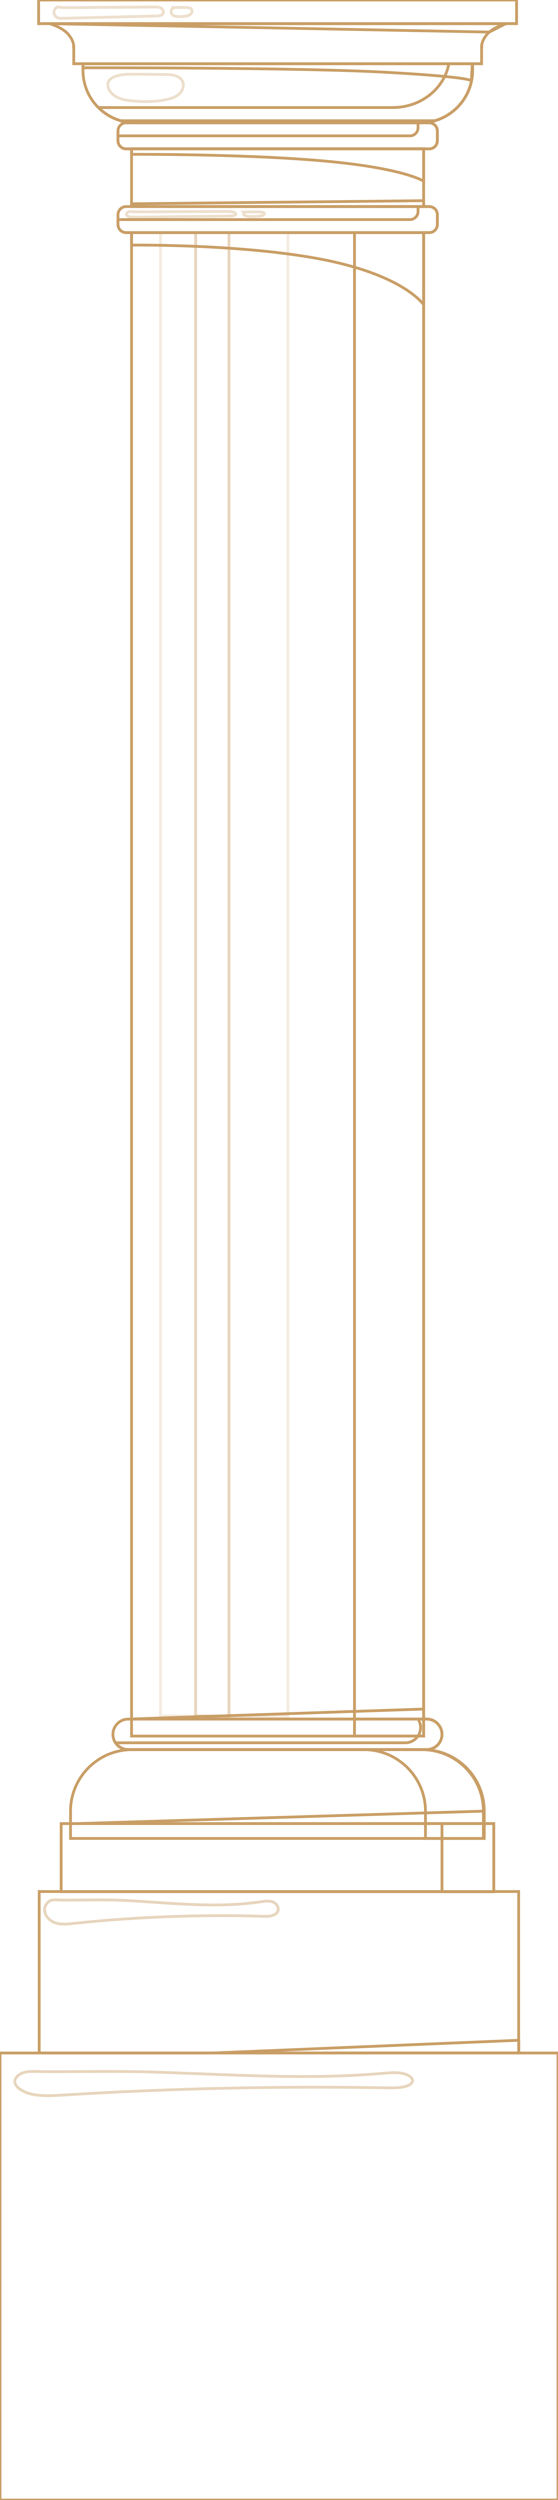 <?xml version="1.0" encoding="utf-8"?>
<!-- Generator: Adobe Illustrator 26.0.3, SVG Export Plug-In . SVG Version: 6.00 Build 0)  -->
<svg version="1.1" id="Layer_2" xmlns="http://www.w3.org/2000/svg" xmlns:xlink="http://www.w3.org/1999/xlink" x="0px" y="0px"
	 viewBox="0 0 398.7 1785.1" style="enable-background:new 0 0 398.7 1785.1;" xml:space="preserve">
<style type="text/css">
	.st0{fill:none;stroke:#C99E66;stroke-width:2;stroke-miterlimit:10;}
	.st1{opacity:0.33;fill:none;stroke:#C99E66;stroke-width:2;stroke-miterlimit:10;}
	.st2{opacity:0.2;fill:none;stroke:#C99E66;stroke-width:2;stroke-miterlimit:10;}
	.st3{opacity:0.43;fill:none;stroke:#C99E66;stroke-width:2;stroke-miterlimit:10;}
</style>
	<g>
	<path class="st0" d="M306.7,147.5h-88.1h-40.4H90.1c-3.2,0-5.8,2.6-5.8,5.8v7c0,3.2,2.6,5.8,5.8,5.8h88.1h40.4h88.1
		c3.2,0,5.8-2.6,5.8-5.8v-7C312.5,150.1,309.9,147.5,306.7,147.5z"/>
		<polygon class="st0" points="218.6,0 178.2,0 27.6,0 27.6,16.9 178.2,16.9 218.6,16.9 369.1,16.9 369.1,0 	"/>
		<path class="st0" d="M218.6,16.9h-40.4H35.4c0,0,8.8,2.4,13.2,7.4c4.4,5,4,8.8,4,8.8h0.1v12.4h125.5h40.4h125.5V33.1h0.1
		c0,0-0.4-3.8,4-8.8c4.4-5,13.2-7.4,13.2-7.4H218.6z"/>
		<path class="st0" d="M218.6,45.5h-40.4H59.3v4.8C59.3,71,76,87.7,96.6,87.7h81.6h40.4h81.6c20.6,0,37.4-16.7,37.4-37.4v-4.8H218.6z
		"/>
		<path class="st0" d="M320.7,45.5c-3.2,17.7-19.9,31.3-40.1,31.3h-88.8h-44H70.3c6.8,6.7,16.1,10.9,26.4,10.9h81.6h40.4h81.6
		c20.6,0,37.4-16.7,37.4-37.4v-4.8H320.7z"/>
		<path class="st0" d="M306.7,87.7h-88.1h-40.4H90.1c-3.2,0-5.8,2.6-5.8,5.8v7c0,3.2,2.6,5.8,5.8,5.8h88.1h40.4h88.1
		c3.2,0,5.8-2.6,5.8-5.8v-7C312.5,90.3,309.9,87.7,306.7,87.7z"/>
		<path class="st0" d="M306.7,87.7h-8v3.5c0,3.2-2.6,5.8-5.8,5.8h-88.1h-40.4H84.3v3.5c0,3.2,2.6,5.8,5.8,5.8h88.1h40.4h88.1
		c3.2,0,5.8-2.6,5.8-5.8v-7C312.5,90.3,309.9,87.7,306.7,87.7z"/>
		<path class="st0" d="M306.7,147.5h-8v3.5c0,3.2-2.6,5.8-5.8,5.8h-88.1h-40.4H84.3v3.5c0,3.2,2.6,5.8,5.8,5.8h88.1h40.4h88.1
		c3.2,0,5.8-2.6,5.8-5.8v-7C312.5,150.1,309.9,147.5,306.7,147.5z"/>
		<polygon class="st0" points="218.6,106.2 178.2,106.2 94,106.2 94,147.5 178.2,147.5 218.6,147.5 302.7,147.5 302.7,106.2 	"/>
		<path class="st0" d="M94,106.2h208.7v23.2c0,0-13.4-9.2-70.6-14.4c-57.2-5.2-138.1-4.8-138.1-4.8V106.2z"/>
		<polygon class="st0" points="90.1,87.7 306.7,87.7 310.6,86.2 86.2,86.2 	"/>
		<polygon class="st0" points="302.7,147.5 94,147.5 94,145.5 302.7,143.3 	"/>
		<polygon class="st0" points="35.4,16.9 361.4,16.9 349.6,22.9 	"/>
		<path class="st0" d="M59.3,45.5h278.2l-0.7,12.2c0,0,0.6-2.7-61.4-6.1c-61.9-3.5-216.1-3.2-216.1-3.2V45.5z"/>
		<path class="st1" d="M79.8,55.8c-0.8,0.6-1.6,1.2-2.1,2.1c-0.8,1.4-0.8,3.1-0.3,4.7c1,3.1,3.6,5.6,6.6,7c3,1.4,6.3,2,9.6,2.3
		c8.5,1,17.2,0.9,25.6-0.9c3.2-0.7,6.4-1.7,8.8-3.9c2.4-2.2,3.8-5.8,2.5-8.8c-0.9-2.2-3-3.6-5.3-4.3c-2.3-0.7-4.6-0.7-7-0.8
		c-7.4-0.1-14.8-0.2-22.2-0.2C90.5,52.9,84.6,53,79.8,55.8z"/>
		<path class="st1" d="M41.1,12.7c1.1,0.4,2.3,0.4,3.4,0.4c22.5-0.6,45-1.1,67.5-1.7c1.7,0,3.9-0.3,4.6-1.9c0.6-1.4-0.4-3.1-1.7-3.8
		c-1.4-0.7-3-0.7-4.5-0.7C95.6,5.1,80.8,5.2,66,5.3c-7.2,0.1-14.4,0.3-21.6,0.1c-2.3-0.1-3.5-1.3-5.1,1.2
		C37.7,8.8,38.9,11.6,41.1,12.7z"/>
		<path class="st1" d="M123.8,5.8c-1.1,0.6-1.8,1.9-1.5,3.2c0.5,2.2,3.3,2.9,5.6,2.9c1.6,0,3.3-0.1,4.9-0.4c1.2-0.2,2.4-0.5,3.3-1.3
		c0.9-0.7,1.5-2.1,1-3.1c-0.6-1.5-2.6-1.7-4.2-1.8c-3.1,0-6.2,0-9.3,0.1L123.8,5.8z"/>
		<path class="st1" d="M92.8,154.9c1.1,0.2,2.3,0.2,3.4,0.2c22.5-0.3,45-0.6,67.5-0.8c1.8,0,3.9-0.2,4.6-1c0.6-0.7-0.4-1.6-1.7-1.9
		c-1.4-0.4-3-0.4-4.5-0.4c-14.8,0.1-29.6,0.1-44.4,0.2c-7.2,0-14.4,0.1-21.6,0c-2.3,0-3.5-0.6-5.1,0.6
		C89.4,153,90.6,154.4,92.8,154.9z"/>
		<path class="st1" d="M175.5,151.5c-1.1,0.3-1.8,1-1.5,1.6c0.5,1.1,3.3,1.5,5.6,1.5c1.6,0,3.3-0.1,4.9-0.2c1.2-0.1,2.4-0.3,3.3-0.6
		c0.9-0.4,1.5-1,1-1.6c-0.6-0.7-2.6-0.9-4.2-0.9c-3.1,0-6.2,0-9.3,0.1L175.5,151.5z"/>
		<rect x="94" y="166.1" class="st0" width="208.7" height="1073.5"/>
		<rect x="253.3" y="166.1" class="st0" width="49.4" height="1073.5"/>
		<path class="st0" d="M304.9,1249.3H91.6c-6,0-10.9-4.9-10.9-10.9l0,0c0-6,4.9-10.9,10.9-10.9h213.3c6,0,10.9,4.9,10.9,10.9l0,0
		C315.8,1244.4,310.9,1249.3,304.9,1249.3z"/>
		<path class="st0" d="M304.9,1227.4h-6.3c1.2,1.7,1.9,3.8,1.9,6.1c0,6-4.9,10.9-10.9,10.9h-207c2,2.9,5.3,4.8,9,4.8h213.3
		c6,0,10.9-4.9,10.9-10.9l0,0C315.8,1232.3,310.9,1227.4,304.9,1227.4z"/>
		<path class="st0" d="M302.2,1249.3H200.3h-4.2H94.3c-24.2,0-43.9,19.7-43.9,43.9v19.5h145.7h4.2H346v-19.5
		C346,1268.9,326.4,1249.3,302.2,1249.3z"/>
		<path class="st0" d="M301.5,1249.3h-41.4c24.2,0,43.9,19.7,43.9,43.9v19.5h41.4v-19.5C345.4,1268.9,325.7,1249.3,301.5,1249.3z"/>
		<rect x="43.7" y="1302.1" class="st0" width="309.1" height="48.6"/>
		<rect x="315.8" y="1302.1" class="st0" width="37" height="48.6"/>
		<polygon class="st0" points="54.9,1302.1 346,1302.1 345.4,1293.2 	"/>
		<rect x="114.7" y="166.1" class="st2" width="91" height="1059.2"/>
		<rect x="139.8" y="166.1" class="st3" width="23.8" height="1059.2"/>
		<polygon class="st0" points="94,1227.4 302.7,1227.4 302.7,1220.3 	"/>
		<path class="st0" d="M94,166.1h208.7v51.5c0,0-13.4-20.5-70.6-32C174.9,174.1,94,175,94,175V166.1z"/>
		<rect x="28" y="1350.6" class="st0" width="342.6" height="115.3"/>
		<rect y="1465.9" class="st0" width="398.7" height="319.2"/>
		<polygon class="st0" points="370.7,1465.9 151.7,1465.9 370.7,1456.8 	"/>
		<path class="st3" d="M39.3,1372.9c4.1,1.4,8.6,1,13,0.5c45.5-4.8,91.2-6.5,136.9-5.1c3.8,0.1,8.7-0.6,9.5-4.3
		c0.6-2.6-1.6-5.3-4.2-6.1c-2.6-0.8-5.4-0.4-8.1,0c-32,4.8-64.3,0.8-96.4-0.9c-15.3-0.8-30.5-0.2-45.8-0.3c-4.3,0-8.3-1.2-11.1,2.9
		C29.6,1365,34.1,1371.1,39.3,1372.9z"/>
		<path class="st3" d="M23.2,1495.4c7,1.4,14.7,1,22.1,0.5c77.4-4.8,155.3-6.5,233.1-5.1c6.4,0.1,14.8-0.6,16.2-4.3
		c1-2.6-2.8-5.3-7.2-6.1c-4.4-0.8-9.2-0.4-13.7,0c-54.5,4.8-109.5,0.8-164.1-0.9c-26.1-0.8-51.9-0.2-77.9-0.3
		c-7.4,0-14.2-1.2-18.9,2.9C6.7,1487.5,14.3,1493.6,23.2,1495.4z"/>
</g>
</svg>
